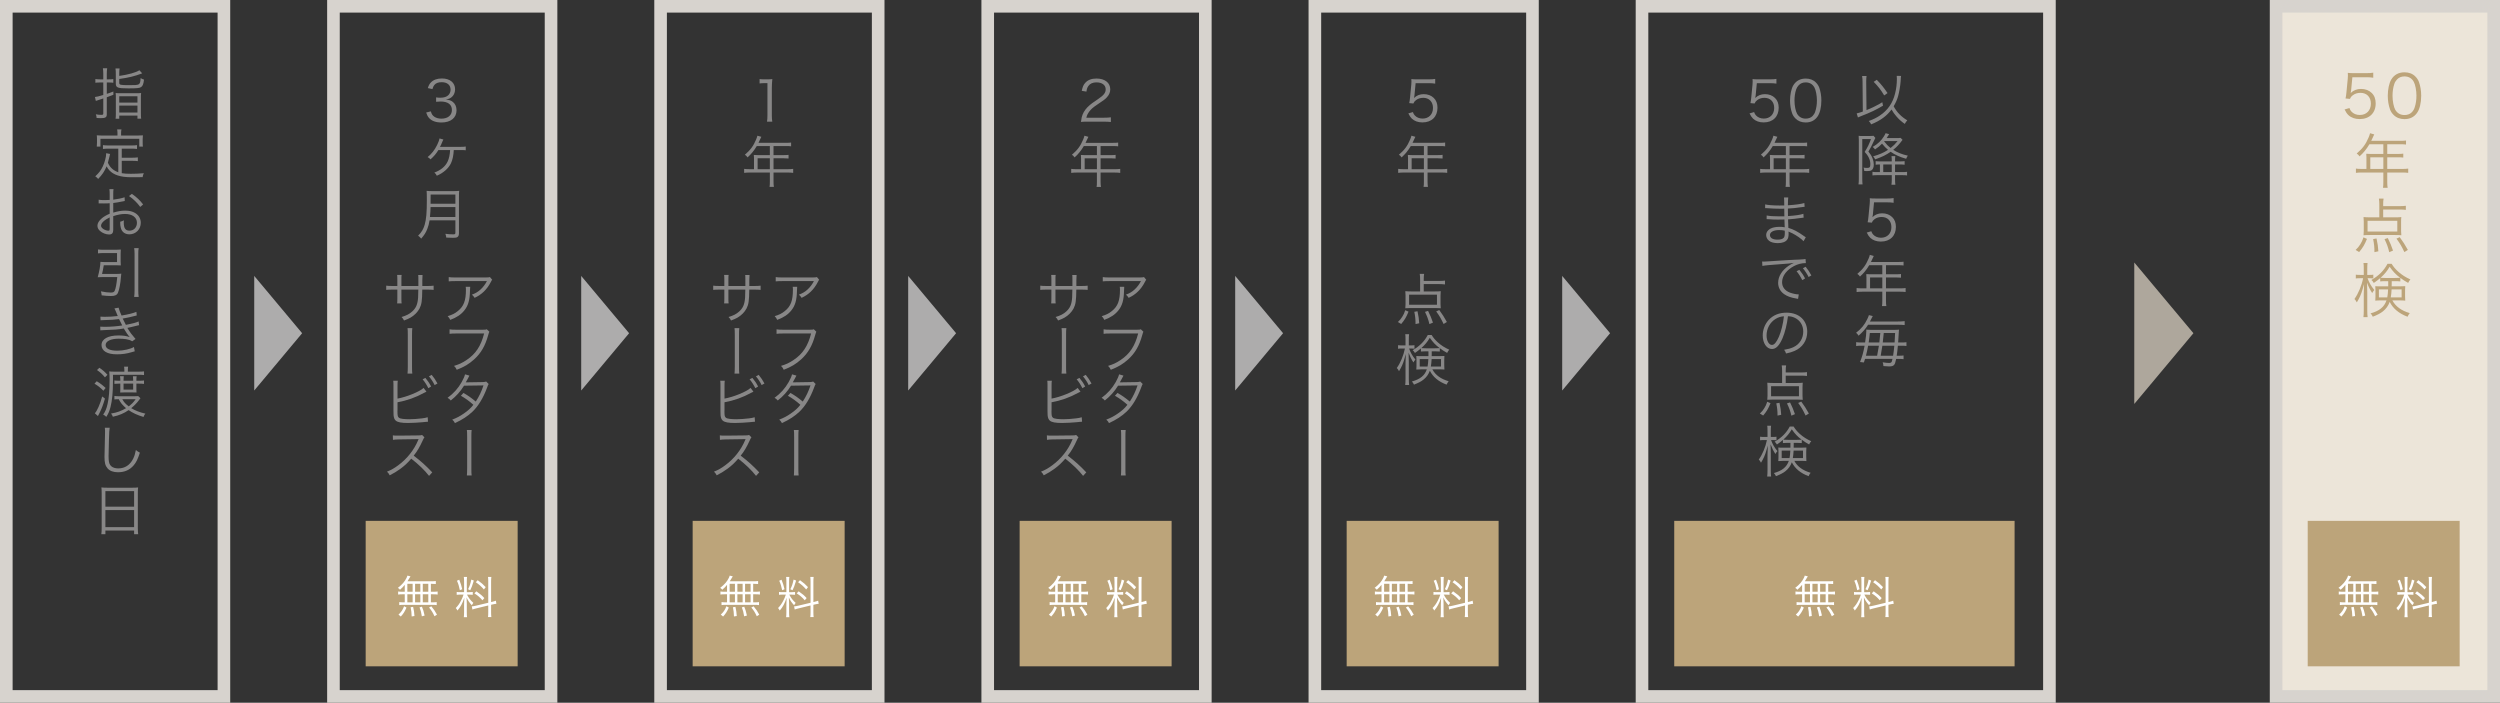 <?xml version="1.0" encoding="UTF-8"?>
<svg xmlns="http://www.w3.org/2000/svg" version="1.1" viewBox="0 0 619 174" width="619px" height="174px">
  <rect x="0" y="0" width="619" height="174" fill="#333333" stroke="none"/>
  <!-- Generator: Adobe Illustrator 29.1.0, SVG Export Plug-In . SVG Version: 2.1.0 Build 142)  -->
  <g style="isolation: isolate;">
    <g id="_レイヤー_1" data-name="レイヤー_1">
      <g id="manage_x5F_block2_x5F_img.svg">
        <polyline points="528.446 100.018 543.09 82.503 528.446 64.992" style="fill: #aea79c;"/>
        <g>
          <g style="mix-blend-mode: multiply;">
            <rect x="563.562" y="1.562" width="53.877" height="170.877" style="fill: #ece5d9;"/>
            <path d="M615.876,3.124v167.753h-50.753V3.124h50.753M619,0h-57v174h57V0h0Z" style="fill: #d7d3ce;"/>
          </g>
          <g>
            <path d="M582.14,22.37q-.03.265-.118.662c.705-.676,1.558-1.014,2.571-1.014,1.073,0,1.984.353,2.645.999.661.632.984,1.499.984,2.586,0,2.366-1.543,3.879-3.967,3.879-1.146,0-2.101-.338-2.807-1-.367-.367-.573-.676-.926-1.381l1.205-.353c.147.412.25.603.47.853.5.558,1.234.867,2.086.867,1.646,0,2.748-1.117,2.748-2.807,0-1.616-1.014-2.674-2.572-2.674-.749,0-1.396.206-1.925.617-.353.279-.514.485-.676.882l-1.102-.103c.117-.573.162-.881.22-1.513l.323-3.321c.029-.426.044-.602.044-.881,0-.206,0-.265-.029-.632.456.059.691.073,1.558.073h3.027c.793,0,1.131-.029,1.719-.118v1.249c-.558-.088-1.028-.117-1.719-.117h-3.454l-.308,3.247Z" style="fill: #bca47a;"/>
            <path d="M592.655,28.454c-.397-.396-.706-.852-.882-1.352-.367-1.029-.559-2.189-.559-3.395,0-1.558.338-3.145.853-3.997.705-1.19,1.837-1.807,3.292-1.807,1.087,0,2.028.353,2.689,1.043.412.411.705.867.882,1.352.367,1.014.558,2.189.558,3.409,0,1.778-.382,3.35-1.028,4.247-.735,1.029-1.764,1.543-3.115,1.543-1.087,0-1.999-.353-2.689-1.043ZM593.507,19.667c-.309.338-.543.706-.661,1.073-.309.896-.456,1.896-.456,2.968,0,1.367.294,2.807.69,3.497.515.853,1.278,1.278,2.278,1.278.735,0,1.367-.235,1.807-.69.323-.338.559-.72.691-1.146.309-.911.456-1.881.456-2.968,0-1.278-.279-2.733-.662-3.424-.485-.882-1.278-1.337-2.307-1.337-.764,0-1.367.25-1.837.75Z" style="fill: #bca47a;"/>
            <path d="M585.929,38.938c0-.323-.015-.573-.044-.867.309.03.632.044,1.043.044h3.188v-2.396h-3.453c-.749,1.249-1.455,2.116-2.439,2.998-.235-.338-.382-.485-.706-.706,1.455-1.234,2.249-2.307,2.939-3.953.191-.426.294-.764.367-1.073l1.043.294c-.059.118-.103.22-.191.396l-.559,1.19h7.289c.646,0,.955-.015,1.322-.073v.999c-.367-.059-.72-.074-1.322-.074h-3.321v2.396h2.66c.602,0,.926-.015,1.308-.074v.97c-.382-.044-.735-.059-1.293-.059h-2.674v2.88h3.703c.662,0,1.073-.029,1.484-.088v1.058c-.426-.059-.882-.088-1.484-.088h-3.703v2.425c0,.632.029.984.103,1.366h-1.161c.073-.367.088-.69.088-1.366v-2.425h-5.304c-.603,0-1.058.029-1.484.088v-1.058c.426.059.838.088,1.484.088h1.117v-2.895ZM590.117,41.832v-2.88h-3.232v2.88h3.232Z" style="fill: #bca47a;"/>
            <path d="M583.255,61.883c.558-.529.779-.808,1.146-1.381.382-.602.529-.94.793-1.734l.867.382c-.559,1.396-1.058,2.248-1.94,3.262l-.867-.529ZM590.073,53.816h2.836c.808,0,1.264-.015,1.661-.074-.044.323-.059.661-.059,1.102v2.351c0,.441.015.706.059,1.058-.5-.044-.853-.059-1.514-.059h-6.333c-.646,0-1.043.015-1.514.059.044-.353.059-.676.059-1.058v-2.351c0-.411-.015-.72-.059-1.102.441.044.984.074,1.661.074h2.248v-3.189c0-.543-.029-1.014-.103-1.455h1.161c-.074.412-.103.853-.103,1.396v.47h4.144c.617,0,1.058-.029,1.469-.088v1.014c-.5-.059-.955-.088-1.469-.088h-4.144v1.94ZM586.208,54.668v2.66h7.362v-2.66h-7.362ZM587.913,62.427c0-1.264-.088-2.042-.323-3.233l.838-.147c.279,1.308.396,2.072.456,3.174l-.97.206ZM591.572,62.441c-.279-1.205-.559-1.984-1.161-3.233l.808-.265c.573,1.146.896,1.94,1.293,3.101l-.94.397ZM595.319,62.412c-.662-1.411-1.087-2.146-1.955-3.321l.808-.367c.896,1.234,1.249,1.778,2.013,3.159l-.867.529Z" style="fill: #bca47a;"/>
            <path d="M586.208,68.885c.382,1.087.837,1.881,1.675,2.924-.235.265-.367.441-.529.75-.573-.881-.867-1.484-1.278-2.571.029.661.059,1.675.059,2.366v4.467c0,.793.029,1.308.088,1.705h-1.043c.059-.426.088-.94.088-1.705v-4.158c0-.661.029-1.44.073-2.322q-.132.456-.412,1.44c-.294,1.043-.749,2.072-1.381,3.086-.221-.426-.338-.573-.588-.837.94-1.293,1.792-3.321,2.146-5.143h-.779c-.441,0-.779.015-1.029.059v-.94c.25.044.559.059,1.029.059h.94v-1.44c0-.837-.015-1.161-.074-1.513h1.014c-.059.367-.074.779-.074,1.499v1.455h.573c.426,0,.661-.015.926-.059v.926c-.294-.029-.573-.044-.911-.044h-.514ZM592.351,74.381c.793,1.499,2.233,2.542,4.305,3.145-.25.309-.396.558-.543.896-2.102-.779-3.6-2.013-4.423-3.674-.353.97-.911,1.749-1.719,2.38-.603.47-1.308.838-2.469,1.293-.176-.382-.309-.573-.559-.823,2.204-.617,3.38-1.572,3.953-3.218h-1.44c-.558,0-.926.015-1.337.059.029-.294.044-.588.044-.911v-1.719c0-.44-.015-.646-.044-.955.441.044.558.044,1.293.044h1.91v-1.279h-.676c-.573,0-.882.015-1.308.059v-.823c-.529.455-.896.734-1.587,1.205-.22-.382-.353-.543-.602-.734,1.866-1.087,3.085-2.307,3.997-4.012h1.014c.485.779.94,1.308,1.646,1.954.926.823,1.808,1.381,3.012,1.925-.25.279-.367.456-.558.852-.808-.441-1.279-.75-1.94-1.249v.882c-.411-.044-.734-.059-1.308-.059h-.823v.544c0,.294,0,.396-.015.735h2.028c.617,0,.955-.015,1.337-.044-.029.368-.044.706-.044,1.058v1.425c0,.544.015.779.044,1.102-.396-.044-.793-.059-1.425-.059h-1.763ZM589.015,71.662v1.969h2.072c.103-.559.162-1.043.206-1.969h-2.278ZM593.012,68.826c.588,0,.926-.015,1.278-.044-1.146-.867-1.705-1.455-2.616-2.733-.676,1.146-1.249,1.822-2.248,2.733.338.029.676.044,1.22.044h2.366ZM592.159,71.662c-.044.794-.103,1.396-.206,1.969h2.689v-1.969h-2.483Z" style="fill: #bca47a;"/>
          </g>
          <rect x="571.388" y="128.965" width="37.623" height="36.015" style="fill: #bca47a;"/>
          <g>
            <path d="M580.721,144.801c-.408.507-.65.76-1.179,1.223-.154-.198-.297-.331-.529-.463,1.102-.87,1.675-1.531,2.138-2.457.11-.231.176-.397.22-.584l.771.187c-.066.1-.088.144-.165.265-.253.452-.353.606-.584.958h5.629c.705,0,1.069-.022,1.388-.066v.738c-.408-.033-.749-.055-1.223-.055v1.972h.595c.485,0,.782-.022,1.08-.066v.76c-.319-.044-.617-.066-1.08-.066h-.595v1.994h.375c.485,0,.782-.022,1.068-.066v.749c-.308-.044-.617-.066-1.058-.066h-7.183c-.419,0-.716.022-1.036.066v-.749c.286.044.606.066,1.068.066h.298v-1.994h-.573c-.452,0-.727.022-1.068.066v-.76c.297.044.595.066,1.068.066h.573v-1.719ZM579.167,152.172c.694-.639,1.025-1.124,1.388-2.071l.595.331c-.441,1.014-.76,1.52-1.41,2.225l-.573-.484ZM581.359,146.52h1.311v-1.972h-1.311v1.972ZM581.359,149.142h1.311v-1.994h-1.311v1.994ZM582.428,152.634c-.011-.804-.099-1.542-.253-2.28l.617-.099c.198.837.275,1.377.331,2.27l-.694.11ZM584.576,146.52v-1.972h-1.3v1.972h1.3ZM584.576,149.142v-1.994h-1.3v1.994h1.3ZM584.951,152.602c-.188-1.091-.265-1.421-.573-2.214l.595-.176c.308.727.43,1.135.661,2.203l-.683.188ZM586.548,146.52v-1.972h-1.366v1.972h1.366ZM586.548,149.142v-1.994h-1.366v1.994h1.366ZM588.08,152.59c-.408-.903-.716-1.399-1.344-2.17l.562-.297c.628.749.97,1.256,1.399,2.071l-.617.396Z" style="fill: #fff;"/>
            <path d="M594.539,147.225c-.463,0-.694.011-.958.055v-.716c.22.044.474.055.958.055h.87v-2.6c0-.54-.022-.892-.066-1.179h.804c-.044.275-.066.606-.066,1.168v2.611h.661c.375,0,.595-.011.815-.044v.694c-.231-.033-.485-.044-.826-.044h-.606c.474.893.903,1.443,1.575,2.038-.154.198-.297.419-.386.595-.661-.75-.969-1.201-1.289-1.939.022.44.055,1.421.055,1.63v2.06c0,.529.022.859.066,1.212h-.804c.044-.375.066-.716.066-1.223v-1.873c0-.507.022-1.124.055-1.708-.463,1.399-.947,2.302-1.697,3.15-.154-.297-.242-.429-.418-.617.551-.562.915-1.08,1.311-1.851.275-.54.386-.793.617-1.476h-.738ZM594.208,143.535c.375.936.529,1.421.738,2.357l-.583.253c-.198-1.002-.386-1.598-.727-2.357l.573-.253ZM597.822,143.744c-.484,1.542-.484,1.554-.892,2.402l-.54-.253c.408-.804.573-1.3.804-2.391l.628.242ZM601.392,144.008c0-.584-.022-.881-.066-1.157h.837c-.044.331-.066.628-.066,1.146v5.068l.165-.033c.496-.121.771-.209,1.014-.308l.132.771c-.275.022-.628.088-1.058.188l-.253.066v1.84c0,.529.022.881.066,1.201h-.837c.055-.297.066-.584.066-1.212v-1.664l-2.897.705c-.441.099-.76.198-1.025.298l-.143-.782c.275-.011.639-.077,1.058-.176l3.008-.716v-5.233ZM598.45,146.41c.926.639,1.399,1.035,1.972,1.674l-.463.551c-.672-.771-1.112-1.146-1.994-1.719l.484-.506ZM598.78,143.656c.958.694,1.322,1.014,1.983,1.719l-.452.573c-.738-.826-1.112-1.168-2.005-1.785l.474-.507Z" style="fill: #fff;"/>
          </g>
        </g>
        <g>
          <g style="mix-blend-mode: multiply;">
            <path d="M53.876,3.124l.002,167.753H3.124V3.124h50.753M57,0H0v174h57.002l-.002-174h0Z" style="fill: #d7d3ce;"/>
          </g>
          <g>
            <path d="M25.573,18.316c0-.538-.028-.979-.097-1.405h1.061c-.069.413-.097.854-.097,1.377v1.364h.496c.427,0,.758-.014,1.116-.069v.909c-.386-.055-.716-.069-1.13-.069h-.482v2.811c.51-.151.813-.262,1.626-.579l.014.799c-.688.29-.909.372-1.64.634v4.216c0,.744-.331.951-1.501.951-.317,0-.634-.014-1.02-.042-.027-.414-.055-.565-.193-.91.524.097.937.138,1.378.138.372,0,.469-.083.469-.372v-3.693c-.538.179-.703.234-.965.317-.413.11-.606.179-.882.29l-.22-.965c.51-.055.896-.151,2.067-.51v-3.086h-.827c-.4,0-.758.014-1.13.069v-.923c.358.055.675.083,1.116.083h.841v-1.336ZM29.527,18.798c2.246-.317,4.203-.868,4.988-1.406l.689.771c-1.833.703-3.376,1.075-5.677,1.392v.937c0,.538.234.593,2.48.593,2.659,0,2.687-.014,2.811-1.75.29.179.565.303.841.372-.138,1.116-.317,1.584-.73,1.86-.386.248-1.006.317-3.127.317-2.673,0-3.128-.179-3.128-1.199v-2.37c0-.606-.014-.937-.083-1.364h1.02c-.055.372-.083.744-.083,1.323v.524ZM28.687,24.103c0-.455-.014-.786-.055-1.075.345.041.634.055,1.212.055h3.886c.593,0,.882-.014,1.212-.055-.041.262-.055.606-.055,1.088v3.886c0,.758.014,1.033.069,1.378h-.923v-.758h-4.506v.772h-.909c.055-.372.069-.675.069-1.364v-3.927ZM29.527,25.398h4.506v-1.557h-4.506v1.557ZM29.527,27.864h4.506v-1.722h-4.506v1.722Z" style="fill: #888787;"/>
            <path d="M29.293,36.802h-2.439c-.592,0-.951.027-1.364.083v-.951c.372.055.758.083,1.364.083h5.705c.606,0,.992-.028,1.364-.083v.951c-.386-.055-.758-.083-1.364-.083h-2.412v2.246h2.659c.593,0,.965-.028,1.323-.083v.937c-.399-.069-.758-.083-1.323-.083h-2.659v3.059c.606.11,1.268.152,2.246.152,1.116,0,2.067-.042,3.224-.138-.179.344-.248.565-.303.964-1.199.027-1.295.027-1.667.027-2.04,0-2.315-.014-3.018-.11-2.149-.303-3.5-1.13-4.23-2.59-.565,1.309-1.061,2.039-2.095,3.127-.234-.289-.331-.386-.716-.647.951-.896,1.392-1.474,1.86-2.453.468-.964.84-2.356.84-3.142v-.138l.964.193q-.041.179-.165.716c-.069.331-.276,1.13-.372,1.461.358.744.606,1.075,1.088,1.516.399.344.854.606,1.488.84v-5.856ZM29.086,32.903c0-.317-.027-.537-.083-.868h1.075c-.069.303-.096.551-.096.854v.675h4.023c.538,0,.937-.014,1.378-.055-.041.289-.055.551-.055.937v.868c0,.414.014.689.055.979h-.896v-1.929h-9.618v1.929h-.909c.042-.303.055-.551.055-.979v-.868c0-.358-.014-.675-.055-.937.441.041.84.055,1.392.055h3.734v-.662Z" style="fill: #888787;"/>
            <path d="M30.891,49.764c-.166.028-.22.042-.414.083-1.129.234-1.791.344-2.438.413v2.384c1.199-.358,2.039-.496,2.962-.496.978,0,1.805.193,2.439.579.909.537,1.419,1.419,1.419,2.438,0,1.612-1.226,2.853-2.811,2.853-1.088,0-1.86-.565-2.122-1.557-.124-.455-.179-.868-.166-1.557.427-.11.565-.166.91-.358-.028.248-.028.372-.028.538,0,1.433.414,2.025,1.419,2.025,1.075,0,1.846-.813,1.846-1.943,0-1.35-1.144-2.191-2.949-2.191-.882,0-1.764.166-2.921.538v3.445c0,.744-.331,1.102-1.006,1.102-.771,0-1.667-.344-2.273-.882-.427-.372-.634-.799-.634-1.295,0-.606.344-1.199,1.088-1.833.51-.427,1.075-.758,1.943-1.13v-2.604q-.124.014-.551.042c-.248.014-.482.014-.882.014-.207,0-.579,0-.73-.014h-.565v-.91c.4.069.786.097,1.406.097.372,0,.909-.014,1.323-.042v-1.364c0-.551-.014-.896-.069-1.309h1.02c-.055.386-.069.647-.069,1.281v1.323c1.185-.151,2.053-.331,2.811-.592l.042.923ZM27.157,53.829c-1.364.662-2.136,1.405-2.136,2.067,0,.289.193.565.592.827.372.234.868.399,1.227.399.275,0,.317-.083.317-.675v-2.618ZM34.722,51.238c-.73-1.02-1.708-1.97-2.783-2.701l.716-.538c1.268.896,1.957,1.557,2.783,2.618l-.716.62Z" style="fill: #888787;"/>
            <path d="M28.824,67.823c.496,0,.827-.014,1.213-.069-.042.193-.055.372-.083.716-.11,1.626-.413,3.266-.744,4.01-.262.592-.744.813-1.736.813-.675,0-1.447-.055-2.301-.166-.041-.455-.083-.62-.193-.992.979.207,1.764.303,2.466.303.538,0,.799-.124.937-.414.276-.579.455-1.571.648-3.417h-3.803c-.386,0-.703.014-1.033.042.413-1.516.634-2.756.675-3.817.345.042.689.055,1.185.055h2.921v-2.232h-3.39c-.482,0-.896.027-1.323.083v-.979c.358.055.813.083,1.336.083h3.1c.414,0,.827-.014,1.213-.055-.028.344-.042.647-.042,1.061v1.846c0,.468.014.758.042,1.02-.386-.027-.799-.041-1.185-.041h-3.031c-.138.882-.262,1.46-.427,2.149h3.555ZM34.336,61.443c-.083.496-.097.799-.097,1.337v9.149c0,.647.028,1.047.097,1.598h-1.116c.069-.565.097-.978.097-1.612v-9.135c0-.538-.028-.827-.097-1.337h1.116Z" style="fill: #888787;"/>
            <path d="M24.856,78.4c.331.028.565.042,1.034.042,1.157,0,1.998-.055,3.266-.193-.427-1.061-.703-1.695-.827-1.888l1.034-.179c.124.496.386,1.213.73,1.943,1.612-.262,2.908-.579,3.679-.909l.083.896c-1.226.331-2.701.647-3.472.771.207.455.579,1.185.785,1.557,1.819-.372,2.591-.579,3.156-.854l.11.923c-.234.055-.289.055-.744.179-.964.248-1.653.399-2.163.496.813,1.309.964,1.502,2.025,2.742l-.813.579c-.523-.303-.84-.413-1.516-.523-.482-.069-1.185-.124-1.805-.124-1.984,0-3.266.62-3.266,1.571,0,.909,1.047,1.405,2.935,1.405,1.433,0,3.252-.413,4.079-.923l.193,1.075q-.193.041-.827.234c-1.13.345-2.301.51-3.527.51-1.268,0-2.136-.179-2.838-.579-.661-.372-1.033-.992-1.033-1.708,0-1.488,1.584-2.384,4.202-2.384,1.144,0,1.874.11,2.784.4-.427-.455-.992-1.282-1.475-2.122-1.364.248-2.26.317-4.836.399-.661.028-.716.028-.964.055l-.027-.909c.303.027.551.042,1.102.042,1.433,0,3.21-.138,4.34-.345-.358-.675-.441-.827-.785-1.571-1.061.152-2.164.221-3.721.248-.579.014-.606.014-.854.042l-.042-.896Z" style="fill: #888787;"/>
            <path d="M23.947,94.393c.896.538,1.433.951,2.205,1.667l-.551.689c-.799-.813-1.268-1.185-2.205-1.75l.551-.606ZM25.986,98.691c-.427,1.475-.758,2.37-1.281,3.431-.179.358-.234.468-.303.592q-.083.152-.151.303l-.772-.689c.538-.537,1.323-2.287,1.819-4.161l.689.523ZM24.608,91.058c.854.579,1.364,1.034,1.998,1.75l-.62.62c-.675-.799-1.116-1.212-1.97-1.805l.592-.565ZM30.795,92.023c0-.648-.014-.896-.069-1.24h.992c-.055.344-.069.579-.069,1.24h2.563c.689,0,1.047-.014,1.447-.069v.909c-.469-.055-.882-.069-1.392-.069h-6.297v1.502c0,2.811-.193,4.836-.606,6.476-.262,1.005-.537,1.667-1.047,2.452-.248-.262-.427-.399-.771-.579.51-.703.827-1.447,1.088-2.618.331-1.447.496-3.431.496-6.049,0-.813-.014-1.295-.083-2.025.372.055.647.069,1.295.069h2.453ZM34.777,98.595q-.207.262-.441.579c-.427.579-1.13,1.309-1.847,1.888,1.006.606,2.108,1.033,3.5,1.351-.207.262-.331.468-.455.827-1.584-.482-2.673-.992-3.693-1.695-1.199.827-2.273,1.281-3.899,1.64-.138-.358-.207-.496-.455-.786,1.46-.248,2.549-.634,3.72-1.336-.882-.758-1.35-1.323-1.805-2.218-.51,0-.744.014-1.075.055v-.868c.317.055.662.083,1.13.083h3.707c.551,0,.827-.014,1.061-.041l.551.523ZM33.771,96.377c0,.234.014.592.027.813q-.055,0-.22-.014c-.069,0-.565-.014-.73-.014h-2.177c-.276,0-.689.014-.91.028.014-.248.028-.565.028-.827v-1.378h-.414c-.386,0-.716.014-1.047.055v-.84c.303.042.634.069,1.034.069h.427v-.234c0-.248-.014-.524-.069-.882h.923c-.042.317-.055.565-.055.882v.234h2.384v-.22c0-.303-.014-.551-.055-.882h.923c-.055.303-.069.537-.069.882v.22h.661c.689,0,.937-.014,1.227-.069v.854c-.4-.055-.786-.069-1.227-.069h-.661v1.392ZM30.285,98.843c.372.703.772,1.144,1.585,1.777.771-.592,1.13-.964,1.722-1.777h-3.307ZM30.588,94.985v1.488h2.384v-1.488h-2.384Z" style="fill: #888787;"/>
            <path d="M27.157,105.907c-.083.469-.138,1.171-.179,2.908-.055,1.653-.097,3.527-.097,4.147,0,.166.014.51.028.827.055.827.234,1.281.647,1.653.386.344,1.006.537,1.722.537,1.64,0,2.908-.827,3.693-2.397.317-.661.482-1.199.675-2.163.386.331.551.441.992.661-.524,1.612-.923,2.425-1.53,3.128-.978,1.157-2.273,1.722-3.885,1.722-1.171,0-2.04-.331-2.591-.964-.565-.647-.758-1.378-.758-2.825,0-.923.014-1.268.124-5.608.014-.413.014-.675.014-.896,0-.29-.014-.455-.055-.73h1.199Z" style="fill: #888787;"/>
            <path d="M25.173,122.038c0-.551-.014-.951-.069-1.35.441.055.841.069,1.475.069h6.2c.634,0,1.02-.014,1.419-.069-.055.399-.069.744-.069,1.268v8.832c0,.661.028,1.047.083,1.474h-1.006v-.896h-7.11v.896h-1.006c.055-.413.083-.84.083-1.46v-8.763ZM26.096,125.455h7.11v-3.858h-7.11v3.858ZM26.096,130.526h7.11v-4.23h-7.11v4.23Z" style="fill: #888787;"/>
          </g>
        </g>
        <g style="mix-blend-mode: multiply;">
          <path d="M134.876,3.124v167.753h-50.753V3.124h50.753M138,0h-57v174h57V0h0Z" style="fill: #d7d3ce;"/>
        </g>
        <g>
          <path d="M106.671,27.573c.221.717.414,1.006.841,1.309.468.331,1.075.496,1.777.496,1.598,0,2.604-.827,2.604-2.136,0-1.364-.978-2.108-2.811-2.108-.386,0-.73.027-1.102.069v-1.089c.317.055.647.083,1.02.083.91,0,1.584-.207,2.012-.634.345-.331.551-.841.551-1.337,0-1.185-.827-1.874-2.218-1.874-.841,0-1.447.234-1.833.73-.193.248-.29.469-.441.979l-1.144-.248c.234-.703.4-1.02.744-1.378.606-.662,1.543-1.006,2.742-1.006,1.998,0,3.266,1.047,3.266,2.701,0,.84-.358,1.584-.965,2.012-.358.262-.661.372-1.295.496.799.083,1.226.234,1.695.592.606.468.923,1.199.923,2.081,0,1.86-1.433,3.018-3.734,3.018-1.392,0-2.425-.386-3.086-1.13-.29-.331-.455-.634-.703-1.336l1.157-.29Z" style="fill: #888787;"/>
          <path d="M112.355,37.159c-.069,1.336-.303,2.425-.689,3.252-.62,1.295-1.888,2.411-3.514,3.1-.193-.386-.289-.523-.606-.786,1.598-.579,2.7-1.488,3.293-2.742.331-.689.551-1.695.606-2.825h-2.908c-.551.91-1.047,1.502-1.942,2.301-.262-.276-.372-.358-.717-.565.964-.772,1.736-1.736,2.356-3.004.303-.62.523-1.212.579-1.612l.964.262q-.096.179-.22.482c-.303.758-.482,1.13-.634,1.351.041,0,.151-.014.303-.014h4.85c.606,0,.896-.014,1.24-.083v.937c-.414-.055-.538-.055-1.24-.055h-1.722Z" style="fill: #888787;"/>
          <path d="M106.362,54.557c-.124.799-.303,1.488-.565,2.136-.358.91-.744,1.516-1.516,2.397-.248-.317-.441-.51-.758-.73.854-.854,1.295-1.585,1.626-2.701.386-1.309.537-3.004.537-6.063,0-1.268-.014-1.818-.055-2.342.496.055.854.069,1.447.069h5.181c.606,0,.965-.014,1.433-.069-.041.372-.055.717-.055,1.419v9.066c0,.496-.124.785-.386.964-.22.138-.482.179-1.102.179-.455,0-1.034-.014-1.654-.055-.041-.358-.096-.579-.22-.937.689.097,1.309.138,1.97.138.4,0,.51-.083.51-.427v-3.045h-6.393ZM112.755,53.73v-2.453h-6.145c-.014.758-.042,1.281-.152,2.453h6.297ZM112.755,50.451v-2.287h-6.131l-.014,1.957v.331h6.145Z" style="fill: #888787;"/>
        </g>
        <rect x="90.54" y="128.965" width="37.629" height="36.015" style="fill: #bca47a;"/>
        <g>
          <path d="M100.22,144.801c-.408.507-.65.76-1.179,1.223-.154-.198-.297-.331-.529-.463,1.102-.87,1.675-1.531,2.138-2.457.11-.231.176-.397.22-.584l.771.187c-.066.1-.088.144-.165.265-.253.452-.353.606-.584.958h5.629c.705,0,1.069-.022,1.388-.066v.738c-.408-.033-.749-.055-1.223-.055v1.972h.595c.485,0,.782-.022,1.08-.066v.76c-.319-.044-.617-.066-1.08-.066h-.595v1.994h.375c.485,0,.782-.022,1.068-.066v.749c-.308-.044-.617-.066-1.058-.066h-7.183c-.419,0-.716.022-1.036.066v-.749c.286.044.606.066,1.068.066h.298v-1.994h-.573c-.452,0-.727.022-1.068.066v-.76c.297.044.595.066,1.068.066h.573v-1.719ZM98.666,152.172c.694-.639,1.025-1.124,1.388-2.071l.595.331c-.441,1.014-.76,1.52-1.41,2.225l-.573-.484ZM100.858,146.52h1.311v-1.972h-1.311v1.972ZM100.858,149.142h1.311v-1.994h-1.311v1.994ZM101.927,152.634c-.011-.804-.099-1.542-.253-2.28l.617-.099c.198.837.275,1.377.331,2.27l-.694.11ZM104.075,146.52v-1.972h-1.3v1.972h1.3ZM104.075,149.142v-1.994h-1.3v1.994h1.3ZM104.45,152.602c-.188-1.091-.265-1.421-.573-2.214l.595-.176c.308.727.43,1.135.661,2.203l-.683.188ZM106.047,146.52v-1.972h-1.366v1.972h1.366ZM106.047,149.142v-1.994h-1.366v1.994h1.366ZM107.579,152.59c-.408-.903-.716-1.399-1.344-2.17l.562-.297c.628.749.97,1.256,1.399,2.071l-.617.396Z" style="fill: #fff;"/>
          <path d="M114.038,147.225c-.463,0-.694.011-.958.055v-.716c.22.044.474.055.958.055h.87v-2.6c0-.54-.022-.892-.066-1.179h.804c-.044.275-.066.606-.066,1.168v2.611h.661c.375,0,.595-.011.815-.044v.694c-.231-.033-.485-.044-.826-.044h-.606c.474.893.903,1.443,1.575,2.038-.154.198-.297.419-.386.595-.661-.75-.969-1.201-1.289-1.939.022.44.055,1.421.055,1.63v2.06c0,.529.022.859.066,1.212h-.804c.044-.375.066-.716.066-1.223v-1.873c0-.507.022-1.124.055-1.708-.463,1.399-.947,2.302-1.697,3.15-.154-.297-.242-.429-.418-.617.551-.562.915-1.08,1.311-1.851.275-.54.386-.793.617-1.476h-.738ZM113.708,143.535c.375.936.529,1.421.738,2.357l-.583.253c-.198-1.002-.386-1.598-.727-2.357l.573-.253ZM117.321,143.744c-.484,1.542-.484,1.554-.892,2.402l-.54-.253c.408-.804.573-1.3.804-2.391l.628.242ZM120.891,144.008c0-.584-.022-.881-.066-1.157h.837c-.044.331-.066.628-.066,1.146v5.068l.165-.033c.496-.121.771-.209,1.014-.308l.132.771c-.275.022-.628.088-1.058.188l-.253.066v1.84c0,.529.022.881.066,1.201h-.837c.055-.297.066-.584.066-1.212v-1.664l-2.897.705c-.441.099-.76.198-1.025.298l-.143-.782c.275-.011.639-.077,1.058-.176l3.008-.716v-5.233ZM117.949,146.41c.926.639,1.399,1.035,1.972,1.674l-.463.551c-.672-.771-1.112-1.146-1.994-1.719l.484-.506ZM118.279,143.656c.958.694,1.322,1.014,1.983,1.719l-.452.573c-.738-.826-1.112-1.168-2.005-1.785l.474-.507Z" style="fill: #fff;"/>
        </g>
        <g style="mix-blend-mode: multiply;">
          <path d="M215.876,3.124v167.753h-50.753V3.124h50.753M219,0h-57v174h57V0h0Z" style="fill: #d7d3ce;"/>
        </g>
        <g>
          <path d="M188.073,19.576c.358.055.62.069,1.144.069h.868c.469,0,.689-.014,1.144-.069-.083.841-.124,1.543-.124,2.288v6.696c0,.647.028,1.047.11,1.557h-1.309c.083-.482.11-.923.11-1.557v-7.978h-.744c-.441,0-.799.028-1.199.083v-1.089Z" style="fill: #888787;"/>
          <path d="M186.689,39.178c0-.303-.014-.537-.042-.813.29.028.593.042.979.042h2.99v-2.246h-3.238c-.703,1.171-1.364,1.984-2.288,2.811-.22-.317-.358-.455-.661-.662,1.364-1.157,2.108-2.163,2.756-3.706.179-.4.275-.717.344-1.006l.979.275c-.055.11-.097.207-.179.372l-.524,1.116h6.834c.606,0,.896-.014,1.24-.069v.937c-.345-.055-.675-.069-1.24-.069h-3.114v2.246h2.494c.565,0,.868-.014,1.227-.069v.909c-.358-.041-.689-.055-1.213-.055h-2.507v2.701h3.472c.62,0,1.006-.027,1.392-.083v.992c-.4-.055-.827-.083-1.392-.083h-3.472v2.273c0,.593.027.923.096,1.282h-1.088c.069-.345.083-.647.083-1.282v-2.273h-4.974c-.565,0-.992.028-1.392.083v-.992c.399.055.785.083,1.392.083h1.047v-2.714ZM190.616,41.892v-2.701h-3.031v2.701h3.031Z" style="fill: #888787;"/>
        </g>
        <rect x="171.503" y="128.965" width="37.63" height="36.015" style="fill: #bca47a;"/>
        <g>
          <path d="M180.02,144.801c-.408.507-.65.76-1.179,1.223-.154-.198-.297-.331-.529-.463,1.102-.87,1.675-1.531,2.138-2.457.11-.231.176-.397.22-.584l.771.187c-.066.1-.088.144-.165.265-.253.452-.353.606-.584.958h5.629c.705,0,1.069-.022,1.388-.066v.738c-.408-.033-.749-.055-1.223-.055v1.972h.595c.485,0,.782-.022,1.08-.066v.76c-.319-.044-.617-.066-1.08-.066h-.595v1.994h.375c.485,0,.782-.022,1.068-.066v.749c-.308-.044-.617-.066-1.058-.066h-7.183c-.419,0-.716.022-1.036.066v-.749c.286.044.606.066,1.068.066h.298v-1.994h-.573c-.452,0-.727.022-1.068.066v-.76c.297.044.595.066,1.068.066h.573v-1.719ZM178.466,152.172c.694-.639,1.025-1.124,1.388-2.071l.595.331c-.441,1.014-.76,1.52-1.41,2.225l-.573-.484ZM180.658,146.52h1.311v-1.972h-1.311v1.972ZM180.658,149.142h1.311v-1.994h-1.311v1.994ZM181.727,152.634c-.011-.804-.099-1.542-.253-2.28l.617-.099c.198.837.275,1.377.331,2.27l-.694.11ZM183.875,146.52v-1.972h-1.3v1.972h1.3ZM183.875,149.142v-1.994h-1.3v1.994h1.3ZM184.25,152.602c-.188-1.091-.265-1.421-.573-2.214l.595-.176c.308.727.43,1.135.661,2.203l-.683.188ZM185.847,146.52v-1.972h-1.366v1.972h1.366ZM185.847,149.142v-1.994h-1.366v1.994h1.366ZM187.378,152.59c-.408-.903-.716-1.399-1.344-2.17l.562-.297c.628.749.97,1.256,1.399,2.071l-.617.396Z" style="fill: #fff;"/>
          <path d="M193.838,147.225c-.463,0-.694.011-.958.055v-.716c.22.044.474.055.958.055h.87v-2.6c0-.54-.022-.892-.066-1.179h.804c-.044.275-.066.606-.066,1.168v2.611h.661c.375,0,.595-.011.815-.044v.694c-.231-.033-.485-.044-.826-.044h-.606c.474.893.903,1.443,1.575,2.038-.154.198-.297.419-.386.595-.661-.75-.969-1.201-1.289-1.939.022.44.055,1.421.055,1.63v2.06c0,.529.022.859.066,1.212h-.804c.044-.375.066-.716.066-1.223v-1.873c0-.507.022-1.124.055-1.708-.463,1.399-.947,2.302-1.697,3.15-.154-.297-.242-.429-.418-.617.551-.562.915-1.08,1.311-1.851.275-.54.386-.793.617-1.476h-.738ZM193.507,143.535c.375.936.529,1.421.738,2.357l-.583.253c-.198-1.002-.386-1.598-.727-2.357l.573-.253ZM197.121,143.744c-.484,1.542-.484,1.554-.892,2.402l-.54-.253c.408-.804.573-1.3.804-2.391l.628.242ZM200.69,144.008c0-.584-.022-.881-.066-1.157h.837c-.044.331-.066.628-.066,1.146v5.068l.165-.033c.496-.121.771-.209,1.014-.308l.132.771c-.275.022-.628.088-1.058.188l-.253.066v1.84c0,.529.022.881.066,1.201h-.837c.055-.297.066-.584.066-1.212v-1.664l-2.897.705c-.441.099-.76.198-1.025.298l-.143-.782c.275-.011.639-.077,1.058-.176l3.008-.716v-5.233ZM197.749,146.41c.926.639,1.399,1.035,1.972,1.674l-.463.551c-.672-.771-1.112-1.146-1.994-1.719l.484-.506ZM198.079,143.656c.958.694,1.322,1.014,1.983,1.719l-.452.573c-.738-.826-1.112-1.168-2.005-1.785l.474-.507Z" style="fill: #fff;"/>
        </g>
        <g style="mix-blend-mode: multiply;">
          <path d="M296.876,3.124v167.753h-50.753V3.124h50.753M300,0h-57v174h57V0h0Z" style="fill: #d7d3ce;"/>
        </g>
        <g>
          <path d="M269.163,30.123c-.868,0-1.075.014-1.516.069.151-1.089.193-1.295.399-1.819.345-.868.923-1.626,1.792-2.37.482-.413.51-.427,2.108-1.516,1.364-.923,1.819-1.529,1.819-2.37,0-1.047-.882-1.723-2.287-1.723-.91,0-1.584.303-1.998.896-.262.372-.386.703-.482,1.392l-1.157-.193c.207-.992.414-1.475.868-1.984.62-.703,1.557-1.061,2.77-1.061,2.081,0,3.417,1.047,3.417,2.673,0,.703-.275,1.364-.813,1.957-.414.468-.771.73-2.342,1.777-1.088.73-1.529,1.116-1.984,1.695-.427.565-.62.937-.785,1.598h4.396c.689,0,1.157-.027,1.681-.096v1.157c-.551-.055-1.006-.083-1.695-.083h-4.188Z" style="fill: #888787;"/>
          <path d="M267.668,39.184c0-.303-.014-.537-.042-.813.29.028.593.042.979.042h2.99v-2.246h-3.238c-.703,1.171-1.364,1.984-2.288,2.811-.22-.317-.358-.455-.661-.662,1.364-1.157,2.108-2.163,2.756-3.706.179-.4.275-.717.344-1.006l.979.275c-.055.11-.097.207-.179.372l-.524,1.116h6.834c.606,0,.896-.014,1.24-.069v.937c-.345-.055-.675-.069-1.24-.069h-3.114v2.246h2.494c.565,0,.868-.014,1.227-.069v.909c-.358-.041-.689-.055-1.213-.055h-2.507v2.701h3.472c.62,0,1.006-.027,1.392-.083v.992c-.4-.055-.827-.083-1.392-.083h-3.472v2.273c0,.593.027.923.096,1.282h-1.088c.069-.345.083-.647.083-1.282v-2.273h-4.974c-.565,0-.992.028-1.392.083v-.992c.399.055.785.083,1.392.083h1.047v-2.714ZM271.595,41.898v-2.701h-3.031v2.701h3.031Z" style="fill: #888787;"/>
        </g>
        <g>
          <path d="M116.422,71.005q-.042.248-.055.964c-.041,2.301-.427,3.665-1.364,4.85-.841,1.061-1.86,1.75-3.527,2.384-.207-.441-.303-.579-.634-.923,1.116-.331,1.805-.675,2.522-1.268,1.46-1.171,1.998-2.577,1.998-5.264,0-.386-.014-.482-.055-.744h1.116ZM121.865,69.269c-.138.179-.166.221-.331.551-.951,1.846-2.232,3.1-4.023,3.927-.207-.344-.317-.468-.675-.785.964-.372,1.529-.703,2.177-1.309.634-.592,1.144-1.268,1.543-2.053h-7.827c-.758,0-1.116.014-1.625.069v-1.061c.468.069.854.096,1.64.096h7.399q.923,0,1.171-.096l.551.661Z" style="fill: #888787;"/>
          <path d="M121.162,82.135q-.096.152-.289.854c-.73,2.646-1.777,4.451-3.458,5.98-1.282,1.157-2.466,1.874-4.327,2.59-.207-.455-.317-.606-.675-.964,1.24-.372,2.053-.744,3.114-1.461,2.26-1.501,3.555-3.472,4.34-6.559h-7.014c-.703,0-1.088.014-1.543.083v-1.116c.523.083.799.096,1.557.096h6.779c.551,0,.648-.014.882-.11l.634.606Z" style="fill: #888787;"/>
          <path d="M116.229,93.002q-.179.262-.482.91c-.124.262-.262.496-.427.758q.193-.028,4.257-.069c.345-.014.593-.055.799-.138l.62.62c-.152.221-.166.262-.4.91-.951,2.562-2.163,4.547-3.596,5.925-1.157,1.102-2.521,1.998-4.354,2.838-.22-.414-.344-.565-.675-.854,1.171-.455,1.916-.854,2.853-1.501,1.075-.744,1.708-1.309,2.384-2.177-.992-.896-1.998-1.612-3.086-2.232l.634-.703c1.171.675,1.929,1.213,3.045,2.136.813-1.226,1.433-2.535,1.915-3.996l-4.822.069c-.937,1.502-1.916,2.577-3.279,3.665-.317-.358-.441-.455-.799-.661,1.488-1.075,2.618-2.343,3.514-3.927.441-.799.703-1.392.813-1.888l1.088.317Z" style="fill: #888787;"/>
          <path d="M116.781,106.474c-.055.427-.069.827-.069,1.708v7.84c0,.882.014,1.309.069,1.708h-1.185c.042-.399.069-.937.069-1.736v-7.798c0-.923-.014-1.309-.069-1.723h1.185Z" style="fill: #888787;"/>
          <path d="M103.59,70.812v-1.336c0-.978,0-1.088-.042-1.392h1.075q-.042.358-.055,1.281v1.447h1.185c.813,0,1.116-.014,1.612-.083v1.047c-.469-.055-.868-.069-1.599-.069h-1.212c-.027,2.797-.166,3.679-.675,4.671-.482.909-1.254,1.695-2.246,2.273-.482.262-.841.427-1.599.703-.179-.386-.289-.538-.62-.868,1.199-.344,1.902-.703,2.632-1.35.964-.868,1.351-1.777,1.475-3.445.027-.441.041-.868.055-1.984h-4.188v2.301c0,.593.014.771.055,1.116h-1.116c.042-.303.055-.565.055-1.158v-2.259h-1.157c-.73,0-1.13.014-1.599.069v-1.047c.496.069.799.083,1.612.083h1.144v-1.584c0-.592-.014-.84-.055-1.157h1.116c-.055.372-.055.482-.055,1.116v1.625h4.203Z" style="fill: #888787;"/>
          <path d="M102.088,81.252c-.055.427-.069.827-.069,1.708v7.84c0,.882.014,1.309.069,1.708h-1.185c.042-.399.069-.937.069-1.736v-7.798c0-.923-.014-1.309-.069-1.723h1.185Z" style="fill: #888787;"/>
          <path d="M98.423,98.692c2.177-.372,5.539-1.736,6.462-2.646l.703.937c-.207.096-.275.124-.592.29-2.053,1.13-4.258,1.915-6.572,2.329v2.011l-.014.083v.151c0,.965.055,1.282.29,1.516.179.193.482.29,1.047.358.427.055,1.075.083,1.625.083.854,0,2.081-.083,3.156-.22.592-.069.854-.124,1.364-.276l.083,1.103c-.207.014-.248.014-.455.042l-.179.014-.661.069c-.882.096-2.701.193-3.651.193-1.626,0-2.535-.166-3.018-.565-.331-.275-.496-.675-.565-1.323-.014-.221-.027-.496-.027-1.075v-6.352c0-.606-.014-.827-.055-1.144h1.13c-.055.331-.069.551-.069,1.157v3.266ZM105.326,93.567c.62.744,1.006,1.323,1.419,2.136l-.689.413c-.345-.73-1.006-1.764-1.419-2.191l.689-.358ZM106.883,92.809c.62.758.964,1.281,1.433,2.149l-.703.386c-.289-.647-.868-1.529-1.405-2.163l.675-.372Z" style="fill: #888787;"/>
          <path d="M106.236,117.827c-1.089-1.392-2.646-2.894-4.409-4.258-.965,1.103-1.64,1.736-2.632,2.467-.951.688-1.681,1.144-2.701,1.653-.221-.414-.331-.565-.675-.91,1.061-.427,1.736-.799,2.797-1.584,2.205-1.626,3.913-3.803,4.919-6.214.027-.083.041-.097.069-.166.027-.042.027-.055.042-.097-.124.014-.166.014-.331.014l-4.602.069c-.62.014-1.02.041-1.419.11l-.028-1.116c.372.055.62.069,1.089.069h.358l4.919-.055c.482-.014.648-.028.882-.11l.579.593c-.138.165-.234.331-.386.675-.771,1.708-1.419,2.797-2.273,3.858,1.805,1.377,3.018,2.466,4.588,4.133l-.785.868Z" style="fill: #888787;"/>
        </g>
        <g>
          <path d="M197.385,71.005q-.042.248-.055.964c-.041,2.301-.427,3.665-1.364,4.85-.841,1.061-1.86,1.75-3.527,2.384-.207-.441-.303-.579-.634-.923,1.116-.331,1.805-.675,2.522-1.268,1.46-1.171,1.998-2.577,1.998-5.264,0-.386-.014-.482-.055-.744h1.116ZM202.828,69.269c-.138.179-.166.221-.331.551-.951,1.846-2.232,3.1-4.023,3.927-.207-.344-.317-.468-.675-.785.964-.372,1.529-.703,2.177-1.309.634-.592,1.144-1.268,1.543-2.053h-7.827c-.758,0-1.116.014-1.625.069v-1.061c.468.069.854.096,1.64.096h7.399q.923,0,1.171-.096l.551.661Z" style="fill: #888787;"/>
          <path d="M202.125,82.135q-.096.152-.289.854c-.73,2.646-1.777,4.451-3.458,5.98-1.282,1.157-2.466,1.874-4.327,2.59-.207-.455-.317-.606-.675-.964,1.24-.372,2.053-.744,3.114-1.461,2.26-1.501,3.555-3.472,4.34-6.559h-7.014c-.703,0-1.088.014-1.543.083v-1.116c.523.083.799.096,1.557.096h6.779c.551,0,.648-.014.882-.11l.634.606Z" style="fill: #888787;"/>
          <path d="M197.192,93.002q-.179.262-.482.91c-.124.262-.262.496-.427.758q.193-.028,4.257-.069c.345-.014.593-.055.799-.138l.62.62c-.152.221-.166.262-.4.91-.951,2.562-2.163,4.547-3.596,5.925-1.157,1.102-2.521,1.998-4.354,2.838-.22-.414-.344-.565-.675-.854,1.171-.455,1.916-.854,2.853-1.501,1.075-.744,1.708-1.309,2.384-2.177-.992-.896-1.998-1.612-3.086-2.232l.634-.703c1.171.675,1.929,1.213,3.045,2.136.813-1.226,1.433-2.535,1.915-3.996l-4.822.069c-.937,1.502-1.916,2.577-3.279,3.665-.317-.358-.441-.455-.799-.661,1.488-1.075,2.618-2.343,3.514-3.927.441-.799.703-1.392.813-1.888l1.088.317Z" style="fill: #888787;"/>
          <path d="M197.744,106.474c-.055.427-.069.827-.069,1.708v7.84c0,.882.014,1.309.069,1.708h-1.185c.042-.399.069-.937.069-1.736v-7.798c0-.923-.014-1.309-.069-1.723h1.185Z" style="fill: #888787;"/>
          <path d="M184.553,70.812v-1.336c0-.978,0-1.088-.042-1.392h1.075q-.042.358-.055,1.281v1.447h1.185c.813,0,1.116-.014,1.612-.083v1.047c-.469-.055-.868-.069-1.599-.069h-1.212c-.027,2.797-.166,3.679-.675,4.671-.482.909-1.254,1.695-2.246,2.273-.482.262-.841.427-1.599.703-.179-.386-.289-.538-.62-.868,1.199-.344,1.902-.703,2.632-1.35.964-.868,1.351-1.777,1.475-3.445.027-.441.041-.868.055-1.984h-4.188v2.301c0,.593.014.771.055,1.116h-1.116c.042-.303.055-.565.055-1.158v-2.259h-1.157c-.73,0-1.13.014-1.599.069v-1.047c.496.069.799.083,1.612.083h1.144v-1.584c0-.592-.014-.84-.055-1.157h1.116c-.055.372-.055.482-.055,1.116v1.625h4.203Z" style="fill: #888787;"/>
          <path d="M183.051,81.252c-.055.427-.069.827-.069,1.708v7.84c0,.882.014,1.309.069,1.708h-1.185c.042-.399.069-.937.069-1.736v-7.798c0-.923-.014-1.309-.069-1.723h1.185Z" style="fill: #888787;"/>
          <path d="M179.386,98.692c2.177-.372,5.539-1.736,6.462-2.646l.703.937c-.207.096-.275.124-.592.29-2.053,1.13-4.258,1.915-6.572,2.329v2.011l-.014.083v.151c0,.965.055,1.282.29,1.516.179.193.482.29,1.047.358.427.055,1.075.083,1.625.083.854,0,2.081-.083,3.156-.22.592-.069.854-.124,1.364-.276l.083,1.103c-.207.014-.248.014-.455.042l-.179.014-.661.069c-.882.096-2.701.193-3.651.193-1.626,0-2.535-.166-3.018-.565-.331-.275-.496-.675-.565-1.323-.014-.221-.027-.496-.027-1.075v-6.352c0-.606-.014-.827-.055-1.144h1.13c-.055.331-.069.551-.069,1.157v3.266ZM186.289,93.567c.62.744,1.006,1.323,1.419,2.136l-.689.413c-.345-.73-1.006-1.764-1.419-2.191l.689-.358ZM187.846,92.809c.62.758.964,1.281,1.433,2.149l-.703.386c-.289-.647-.868-1.529-1.405-2.163l.675-.372Z" style="fill: #888787;"/>
          <path d="M187.199,117.827c-1.089-1.392-2.646-2.894-4.409-4.258-.965,1.103-1.64,1.736-2.632,2.467-.951.688-1.681,1.144-2.701,1.653-.221-.414-.331-.565-.675-.91,1.061-.427,1.736-.799,2.797-1.584,2.205-1.626,3.913-3.803,4.919-6.214.027-.083.041-.097.069-.166.027-.042.027-.055.042-.097-.124.014-.166.014-.331.014l-4.602.069c-.62.014-1.02.041-1.419.11l-.028-1.116c.372.055.62.069,1.089.069h.358l4.919-.055c.482-.014.648-.028.882-.11l.579.593c-.138.165-.234.331-.386.675-.771,1.708-1.419,2.797-2.273,3.858,1.805,1.377,3.018,2.466,4.588,4.133l-.785.868Z" style="fill: #888787;"/>
        </g>
        <g>
          <path d="M278.364,71.005q-.042.248-.055.964c-.041,2.301-.427,3.665-1.364,4.85-.841,1.061-1.86,1.75-3.527,2.384-.207-.441-.303-.579-.634-.923,1.116-.331,1.805-.675,2.522-1.268,1.46-1.171,1.998-2.577,1.998-5.264,0-.386-.014-.482-.055-.744h1.116ZM283.807,69.269c-.138.179-.166.221-.331.551-.951,1.846-2.232,3.1-4.023,3.927-.207-.344-.317-.468-.675-.785.964-.372,1.529-.703,2.177-1.309.634-.592,1.144-1.268,1.543-2.053h-7.827c-.758,0-1.116.014-1.625.069v-1.061c.468.069.854.096,1.64.096h7.399q.923,0,1.171-.096l.551.661Z" style="fill: #888787;"/>
          <path d="M283.104,82.135q-.096.152-.289.854c-.73,2.646-1.777,4.451-3.458,5.98-1.282,1.157-2.466,1.874-4.327,2.59-.207-.455-.317-.606-.675-.964,1.24-.372,2.053-.744,3.114-1.461,2.26-1.501,3.555-3.472,4.34-6.559h-7.014c-.703,0-1.088.014-1.543.083v-1.116c.523.083.799.096,1.557.096h6.779c.551,0,.648-.014.882-.11l.634.606Z" style="fill: #888787;"/>
          <path d="M278.171,93.002q-.179.262-.482.91c-.124.262-.262.496-.427.758q.193-.028,4.257-.069c.345-.014.593-.055.799-.138l.62.62c-.152.221-.166.262-.4.91-.951,2.562-2.163,4.547-3.596,5.925-1.157,1.102-2.521,1.998-4.354,2.838-.22-.414-.344-.565-.675-.854,1.171-.455,1.916-.854,2.853-1.501,1.075-.744,1.708-1.309,2.384-2.177-.992-.896-1.998-1.612-3.086-2.232l.634-.703c1.171.675,1.929,1.213,3.045,2.136.813-1.226,1.433-2.535,1.915-3.996l-4.822.069c-.937,1.502-1.916,2.577-3.279,3.665-.317-.358-.441-.455-.799-.661,1.488-1.075,2.618-2.343,3.514-3.927.441-.799.703-1.392.813-1.888l1.088.317Z" style="fill: #888787;"/>
          <path d="M278.722,106.474c-.055.427-.069.827-.069,1.708v7.84c0,.882.014,1.309.069,1.708h-1.185c.042-.399.069-.937.069-1.736v-7.798c0-.923-.014-1.309-.069-1.723h1.185Z" style="fill: #888787;"/>
          <path d="M265.532,70.812v-1.336c0-.978,0-1.088-.042-1.392h1.075q-.042.358-.055,1.281v1.447h1.185c.813,0,1.116-.014,1.612-.083v1.047c-.469-.055-.868-.069-1.599-.069h-1.212c-.027,2.797-.166,3.679-.675,4.671-.482.909-1.254,1.695-2.246,2.273-.482.262-.841.427-1.599.703-.179-.386-.289-.538-.62-.868,1.199-.344,1.902-.703,2.632-1.35.964-.868,1.351-1.777,1.475-3.445.027-.441.041-.868.055-1.984h-4.188v2.301c0,.593.014.771.055,1.116h-1.116c.042-.303.055-.565.055-1.158v-2.259h-1.157c-.73,0-1.13.014-1.599.069v-1.047c.496.069.799.083,1.612.083h1.144v-1.584c0-.592-.014-.84-.055-1.157h1.116c-.055.372-.055.482-.055,1.116v1.625h4.203Z" style="fill: #888787;"/>
          <path d="M264.03,81.252c-.055.427-.069.827-.069,1.708v7.84c0,.882.014,1.309.069,1.708h-1.185c.042-.399.069-.937.069-1.736v-7.798c0-.923-.014-1.309-.069-1.723h1.185Z" style="fill: #888787;"/>
          <path d="M260.365,98.692c2.177-.372,5.539-1.736,6.462-2.646l.703.937c-.207.096-.275.124-.592.29-2.053,1.13-4.258,1.915-6.572,2.329v2.011l-.014.083v.151c0,.965.055,1.282.29,1.516.179.193.482.29,1.047.358.427.055,1.075.083,1.625.083.854,0,2.081-.083,3.156-.22.592-.069.854-.124,1.364-.276l.083,1.103c-.207.014-.248.014-.455.042l-.179.014-.661.069c-.882.096-2.701.193-3.651.193-1.626,0-2.535-.166-3.018-.565-.331-.275-.496-.675-.565-1.323-.014-.221-.027-.496-.027-1.075v-6.352c0-.606-.014-.827-.055-1.144h1.13c-.055.331-.069.551-.069,1.157v3.266ZM267.268,93.567c.62.744,1.006,1.323,1.419,2.136l-.689.413c-.345-.73-1.006-1.764-1.419-2.191l.689-.358ZM268.825,92.809c.62.758.964,1.281,1.433,2.149l-.703.386c-.289-.647-.868-1.529-1.405-2.163l.675-.372Z" style="fill: #888787;"/>
          <path d="M268.177,117.827c-1.089-1.392-2.646-2.894-4.409-4.258-.965,1.103-1.64,1.736-2.632,2.467-.951.688-1.681,1.144-2.701,1.653-.221-.414-.331-.565-.675-.91,1.061-.427,1.736-.799,2.797-1.584,2.205-1.626,3.913-3.803,4.919-6.214.027-.083.041-.097.069-.166.027-.042.027-.055.042-.097-.124.014-.166.014-.331.014l-4.602.069c-.62.014-1.02.041-1.419.11l-.028-1.116c.372.055.62.069,1.089.069h.358l4.919-.055c.482-.014.648-.028.882-.11l.579.593c-.138.165-.234.331-.386.675-.771,1.708-1.419,2.797-2.273,3.858,1.805,1.377,3.018,2.466,4.588,4.133l-.785.868Z" style="fill: #888787;"/>
        </g>
        <rect x="252.463" y="128.965" width="37.626" height="36.015" style="fill: #bca47a;"/>
        <g>
          <path d="M261.261,144.801c-.408.507-.65.76-1.179,1.223-.154-.198-.297-.331-.529-.463,1.102-.87,1.675-1.531,2.138-2.457.11-.231.176-.397.22-.584l.771.187c-.066.1-.088.144-.165.265-.253.452-.353.606-.584.958h5.629c.705,0,1.069-.022,1.388-.066v.738c-.408-.033-.749-.055-1.223-.055v1.972h.595c.485,0,.782-.022,1.08-.066v.76c-.319-.044-.617-.066-1.08-.066h-.595v1.994h.375c.485,0,.782-.022,1.068-.066v.749c-.308-.044-.617-.066-1.058-.066h-7.183c-.419,0-.716.022-1.036.066v-.749c.286.044.606.066,1.068.066h.298v-1.994h-.573c-.452,0-.727.022-1.068.066v-.76c.297.044.595.066,1.068.066h.573v-1.719ZM259.707,152.172c.694-.639,1.025-1.124,1.388-2.071l.595.331c-.441,1.014-.76,1.52-1.41,2.225l-.573-.484ZM261.899,146.52h1.311v-1.972h-1.311v1.972ZM261.899,149.142h1.311v-1.994h-1.311v1.994ZM262.968,152.634c-.011-.804-.099-1.542-.253-2.28l.617-.099c.198.837.275,1.377.331,2.27l-.694.11ZM265.116,146.52v-1.972h-1.3v1.972h1.3ZM265.116,149.142v-1.994h-1.3v1.994h1.3ZM265.491,152.602c-.188-1.091-.265-1.421-.573-2.214l.595-.176c.308.727.43,1.135.661,2.203l-.683.188ZM267.088,146.52v-1.972h-1.366v1.972h1.366ZM267.088,149.142v-1.994h-1.366v1.994h1.366ZM268.62,152.59c-.408-.903-.716-1.399-1.344-2.17l.562-.297c.628.749.97,1.256,1.399,2.071l-.617.396Z" style="fill: #fff;"/>
          <path d="M275.079,147.225c-.463,0-.694.011-.958.055v-.716c.22.044.474.055.958.055h.87v-2.6c0-.54-.022-.892-.066-1.179h.804c-.044.275-.066.606-.066,1.168v2.611h.661c.375,0,.595-.011.815-.044v.694c-.231-.033-.485-.044-.826-.044h-.606c.474.893.903,1.443,1.575,2.038-.154.198-.297.419-.386.595-.661-.75-.969-1.201-1.289-1.939.022.44.055,1.421.055,1.63v2.06c0,.529.022.859.066,1.212h-.804c.044-.375.066-.716.066-1.223v-1.873c0-.507.022-1.124.055-1.708-.463,1.399-.947,2.302-1.697,3.15-.154-.297-.242-.429-.418-.617.551-.562.915-1.08,1.311-1.851.275-.54.386-.793.617-1.476h-.738ZM274.749,143.535c.375.936.529,1.421.738,2.357l-.583.253c-.198-1.002-.386-1.598-.727-2.357l.573-.253ZM278.362,143.744c-.484,1.542-.484,1.554-.892,2.402l-.54-.253c.408-.804.573-1.3.804-2.391l.628.242ZM281.932,144.008c0-.584-.022-.881-.066-1.157h.837c-.044.331-.066.628-.066,1.146v5.068l.165-.033c.496-.121.771-.209,1.014-.308l.132.771c-.275.022-.628.088-1.058.188l-.253.066v1.84c0,.529.022.881.066,1.201h-.837c.055-.297.066-.584.066-1.212v-1.664l-2.897.705c-.441.099-.76.198-1.025.298l-.143-.782c.275-.011.639-.077,1.058-.176l3.008-.716v-5.233ZM278.99,146.41c.926.639,1.399,1.035,1.972,1.674l-.463.551c-.672-.771-1.112-1.146-1.994-1.719l.484-.506ZM279.32,143.656c.958.694,1.322,1.014,1.983,1.719l-.452.573c-.738-.826-1.112-1.168-2.005-1.785l.474-.507Z" style="fill: #fff;"/>
        </g>
        <g style="mix-blend-mode: multiply;">
          <path d="M377.876,3.124v167.753h-50.753V3.124h50.753M381,0h-57v174h57V0h0Z" style="fill: #d7d3ce;"/>
        </g>
        <g>
          <path d="M350.219,23.641q-.027.248-.11.62c.661-.634,1.46-.951,2.411-.951,1.006,0,1.86.331,2.48.937.62.592.923,1.405.923,2.425,0,2.218-1.447,3.638-3.72,3.638-1.075,0-1.97-.317-2.632-.937-.344-.345-.537-.634-.868-1.295l1.13-.331c.138.386.234.565.441.799.469.523,1.158.813,1.957.813,1.543,0,2.577-1.047,2.577-2.632,0-1.516-.951-2.508-2.411-2.508-.703,0-1.309.193-1.805.579-.331.262-.482.455-.634.827l-1.033-.096c.11-.538.151-.827.207-1.419l.303-3.114c.027-.399.042-.565.042-.827,0-.193,0-.248-.028-.593.427.055.648.069,1.46.069h2.838c.744,0,1.061-.027,1.612-.11v1.171c-.523-.083-.964-.11-1.612-.11h-3.238l-.29,3.045Z" style="fill: #888787;"/>
          <path d="M348.628,39.178c0-.303-.014-.537-.042-.813.29.028.593.042.979.042h2.99v-2.246h-3.238c-.703,1.171-1.364,1.984-2.288,2.811-.22-.317-.358-.455-.661-.662,1.364-1.157,2.108-2.163,2.756-3.706.179-.4.275-.717.344-1.006l.979.275c-.055.11-.097.207-.179.372l-.524,1.116h6.834c.606,0,.896-.014,1.24-.069v.937c-.345-.055-.675-.069-1.24-.069h-3.114v2.246h2.494c.565,0,.868-.014,1.227-.069v.909c-.358-.041-.689-.055-1.213-.055h-2.507v2.701h3.472c.62,0,1.006-.027,1.392-.083v.992c-.4-.055-.827-.083-1.392-.083h-3.472v2.273c0,.593.027.923.096,1.282h-1.088c.069-.345.083-.647.083-1.282v-2.273h-4.974c-.565,0-.992.028-1.392.083v-.992c.399.055.785.083,1.392.083h1.047v-2.714ZM352.555,41.892v-2.701h-3.031v2.701h3.031Z" style="fill: #888787;"/>
        </g>
        <g>
          <path d="M346.121,79.727c.523-.496.73-.758,1.075-1.295.358-.565.496-.882.744-1.626l.813.358c-.524,1.309-.992,2.108-1.819,3.059l-.813-.496ZM352.514,72.162h2.66c.758,0,1.185-.014,1.557-.069-.041.303-.055.62-.055,1.034v2.205c0,.413.014.661.055.992-.468-.041-.799-.055-1.419-.055h-5.938c-.606,0-.979.014-1.419.055.042-.331.055-.634.055-.992v-2.205c0-.386-.014-.675-.055-1.034.414.042.923.069,1.557.069h2.108v-2.99c0-.51-.027-.951-.096-1.364h1.088c-.069.386-.097.799-.097,1.309v.441h3.886c.579,0,.992-.027,1.378-.083v.951c-.468-.055-.896-.083-1.378-.083h-3.886v1.819ZM348.89,72.961v2.494h6.903v-2.494h-6.903ZM350.488,80.237c0-1.185-.083-1.916-.303-3.032l.786-.138c.262,1.227.372,1.943.427,2.976l-.91.193ZM353.919,80.25c-.262-1.13-.524-1.86-1.089-3.031l.758-.248c.537,1.075.84,1.819,1.212,2.907l-.882.372ZM357.433,80.223c-.62-1.323-1.02-2.012-1.833-3.114l.758-.345c.841,1.158,1.171,1.667,1.888,2.962l-.812.496Z" style="fill: #888787;"/>
          <path d="M348.89,86.294c.358,1.02.785,1.764,1.571,2.742-.221.248-.345.413-.496.703-.538-.827-.813-1.392-1.199-2.411.027.62.055,1.571.055,2.218v4.188c0,.744.027,1.227.083,1.599h-.978c.055-.4.083-.882.083-1.599v-3.899c0-.62.027-1.351.069-2.177q-.124.427-.386,1.35c-.275.979-.703,1.943-1.295,2.894-.207-.399-.317-.537-.551-.785.882-1.212,1.681-3.114,2.011-4.823h-.73c-.414,0-.73.014-.964.055v-.882c.234.042.523.055.964.055h.882v-1.35c0-.786-.014-1.089-.069-1.419h.951c-.055.345-.069.73-.069,1.405v1.364h.537c.4,0,.62-.014.868-.055v.868c-.275-.027-.537-.042-.854-.042h-.482ZM354.649,91.448c.744,1.405,2.095,2.384,4.037,2.949-.234.29-.372.523-.51.84-1.97-.73-3.375-1.888-4.147-3.444-.331.909-.854,1.64-1.612,2.232-.565.441-1.227.786-2.315,1.212-.165-.358-.289-.537-.523-.771,2.067-.579,3.169-1.474,3.707-3.018h-1.351c-.523,0-.868.014-1.254.055.028-.275.042-.551.042-.854v-1.612c0-.414-.014-.606-.042-.896.414.041.524.041,1.213.041h1.791v-1.199h-.634c-.538,0-.827.014-1.226.055v-.771c-.496.427-.841.689-1.488,1.13-.207-.358-.331-.51-.565-.689,1.75-1.02,2.894-2.163,3.748-3.762h.951c.455.73.882,1.227,1.543,1.833.868.772,1.695,1.295,2.825,1.805-.234.262-.345.427-.523.799-.758-.414-1.199-.703-1.819-1.171v.827c-.386-.042-.689-.055-1.227-.055h-.771v.51c0,.276,0,.372-.014.689h1.901c.579,0,.896-.014,1.254-.041-.028.344-.042.661-.042.992v1.337c0,.51.014.73.042,1.033-.372-.042-.744-.055-1.336-.055h-1.654ZM351.522,88.899v1.846h1.943c.096-.523.151-.979.193-1.846h-2.136ZM355.27,86.239c.551,0,.868-.014,1.199-.041-1.075-.813-1.598-1.364-2.453-2.563-.634,1.075-1.171,1.708-2.108,2.563.317.027.634.041,1.144.041h2.218ZM354.471,88.899c-.042.744-.097,1.309-.193,1.846h2.521v-1.846h-2.328Z" style="fill: #888787;"/>
        </g>
        <rect x="333.435" y="128.965" width="37.62" height="36.015" style="fill: #bca47a;"/>
        <g>
          <path d="M342.067,144.801c-.408.507-.65.76-1.179,1.223-.154-.198-.297-.331-.529-.463,1.102-.87,1.675-1.531,2.138-2.457.11-.231.176-.397.22-.584l.771.187c-.066.1-.088.144-.165.265-.253.452-.353.606-.584.958h5.629c.705,0,1.069-.022,1.388-.066v.738c-.408-.033-.749-.055-1.223-.055v1.972h.595c.485,0,.782-.022,1.08-.066v.76c-.319-.044-.617-.066-1.08-.066h-.595v1.994h.375c.485,0,.782-.022,1.068-.066v.749c-.308-.044-.617-.066-1.058-.066h-7.183c-.419,0-.716.022-1.036.066v-.749c.286.044.606.066,1.068.066h.298v-1.994h-.573c-.452,0-.727.022-1.068.066v-.76c.297.044.595.066,1.068.066h.573v-1.719ZM340.514,152.172c.694-.639,1.025-1.124,1.388-2.071l.595.331c-.441,1.014-.76,1.52-1.41,2.225l-.573-.484ZM342.706,146.52h1.311v-1.972h-1.311v1.972ZM342.706,149.142h1.311v-1.994h-1.311v1.994ZM343.775,152.634c-.011-.804-.099-1.542-.253-2.28l.617-.099c.198.837.275,1.377.331,2.27l-.694.11ZM345.923,146.52v-1.972h-1.3v1.972h1.3ZM345.923,149.142v-1.994h-1.3v1.994h1.3ZM346.298,152.602c-.188-1.091-.265-1.421-.573-2.214l.595-.176c.308.727.43,1.135.661,2.203l-.683.188ZM347.895,146.52v-1.972h-1.366v1.972h1.366ZM347.895,149.142v-1.994h-1.366v1.994h1.366ZM349.426,152.59c-.408-.903-.716-1.399-1.344-2.17l.562-.297c.628.749.97,1.256,1.399,2.071l-.617.396Z" style="fill: #fff;"/>
          <path d="M355.886,147.225c-.463,0-.694.011-.958.055v-.716c.22.044.474.055.958.055h.87v-2.6c0-.54-.022-.892-.066-1.179h.804c-.044.275-.066.606-.066,1.168v2.611h.661c.375,0,.595-.011.815-.044v.694c-.231-.033-.485-.044-.826-.044h-.606c.474.893.903,1.443,1.575,2.038-.154.198-.297.419-.386.595-.661-.75-.969-1.201-1.289-1.939.022.44.055,1.421.055,1.63v2.06c0,.529.022.859.066,1.212h-.804c.044-.375.066-.716.066-1.223v-1.873c0-.507.022-1.124.055-1.708-.463,1.399-.947,2.302-1.697,3.15-.154-.297-.242-.429-.418-.617.551-.562.915-1.08,1.311-1.851.275-.54.386-.793.617-1.476h-.738ZM355.555,143.535c.375.936.529,1.421.738,2.357l-.583.253c-.198-1.002-.386-1.598-.727-2.357l.573-.253ZM359.168,143.744c-.484,1.542-.484,1.554-.892,2.402l-.54-.253c.408-.804.573-1.3.804-2.391l.628.242ZM362.738,144.008c0-.584-.022-.881-.066-1.157h.837c-.044.331-.066.628-.066,1.146v5.068l.165-.033c.496-.121.771-.209,1.014-.308l.132.771c-.275.022-.628.088-1.058.188l-.253.066v1.84c0,.529.022.881.066,1.201h-.837c.055-.297.066-.584.066-1.212v-1.664l-2.897.705c-.441.099-.76.198-1.025.298l-.143-.782c.275-.011.639-.077,1.058-.176l3.008-.716v-5.233ZM359.796,146.41c.926.639,1.399,1.035,1.972,1.674l-.463.551c-.672-.771-1.112-1.146-1.994-1.719l.484-.506ZM360.127,143.656c.958.694,1.322,1.014,1.983,1.719l-.452.573c-.738-.826-1.112-1.168-2.005-1.785l.474-.507Z" style="fill: #fff;"/>
        </g>
        <g>
          <g style="mix-blend-mode: multiply;">
            <path d="M505.876,3.124v167.753h-97.753V3.124h97.753M509,0h-104v174h104V0h0Z" style="fill: #d7d3ce;"/>
          </g>
          <g>
            <path d="M461.167,20.264c0-.565-.027-.951-.11-1.447h1.102c-.055.372-.083.799-.083,1.295v.166l.069,6.986c.758-.303,1.212-.51,1.805-.799,1.075-.538,1.708-.868,2.108-1.158l.179.854c-1.653.992-3.128,1.708-5.401,2.577-.413.151-.537.207-.813.344l-.303-1.006c.579-.138.937-.248,1.516-.455l-.069-7.358ZM470.702,18.804c-.042.276-.055.331-.11,1.364-.069,1.061-.358,2.728-.62,3.638-.248.882-.606,1.681-1.102,2.507.771,1.461,1.874,2.591,3.375,3.486-.275.289-.427.51-.62.882-.923-.648-1.447-1.13-2.122-1.916-.496-.579-.758-.964-1.158-1.653-1.212,1.626-2.755,2.756-5.043,3.679-.151-.331-.372-.62-.592-.827,1.185-.441,1.943-.813,2.756-1.364,1.943-1.309,3.169-3.073,3.761-5.457.29-1.157.441-2.384.441-3.651,0-.344-.014-.455-.041-.716l1.075.027ZM464.68,19.754c1.088,1.116,1.681,1.833,2.673,3.293l-.827.579c-.91-1.488-1.378-2.094-2.604-3.362l.758-.51Z" style="fill: #888787;"/>
            <path d="M464.336,34.149q-.083.151-.524,1.102c-.331.758-.703,1.46-1.199,2.287.593.73.827,1.13,1.047,1.709.193.523.29,1.006.29,1.516,0,.661-.207,1.171-.565,1.392-.221.138-.593.207-1.13.207-.152,0-.386-.014-.662-.027-.041-.414-.069-.565-.179-.841.372.069.538.083.854.083.689,0,.827-.166.827-1.02,0-.592-.22-1.309-.606-1.929-.179-.303-.372-.551-.799-1.006.758-1.212,1.116-1.943,1.557-3.183h-2.149v9.935c0,.51.028.923.069,1.281h-1.006c.055-.399.083-.785.083-1.281v-9.7c0-.372-.014-.689-.042-1.047.193.028.29.042.399.042h2.425c.427,0,.647-.014.854-.055l.455.538ZM465.466,40.721c-.482,0-.73.014-1.047.069v-.896c.303.055.565.069,1.103.069h2.879v-.248c0-.358-.014-.675-.069-1.061h.951c-.055.358-.069.662-.069,1.061v.248h1.185c.592,0,.84-.014,1.185-.069v.896c-.358-.055-.634-.069-1.185-.069h-1.185v1.888h1.777c.579,0,.854-.014,1.199-.069v.896c-.372-.055-.688-.069-1.253-.069h-1.723v1.185c0,.496.028.813.083,1.185h-.978c.055-.372.083-.703.083-1.185v-1.185h-3.514c-.564,0-.909.014-1.268.069v-.896c.331.055.551.069,1.061.069h.786v-1.888ZM469.613,34.19c.468,0,.703-.014.978-.055l.482.496c-.951,1.254-1.351,1.681-2.315,2.466,1.047.675,2.122,1.103,3.624,1.447-.193.262-.276.427-.414.772-1.598-.455-2.714-.951-3.844-1.736-1.144.799-2.067,1.254-3.831,1.874-.166-.331-.317-.538-.51-.744,1.571-.441,2.618-.909,3.693-1.612-.551-.455-.854-.771-1.488-1.529-.551.579-.951.896-1.736,1.433-.179-.262-.303-.414-.579-.62,1.309-.758,2.136-1.557,2.811-2.659.179-.275.275-.482.386-.744l.882.234c-.303.496-.386.647-.62.978h2.48ZM468.4,42.609v-1.888h-2.108v1.888h2.108ZM466.513,35.003c.606.771.937,1.116,1.599,1.64.744-.592,1.102-.951,1.736-1.722h-3.266l-.069.083Z" style="fill: #888787;"/>
            <path d="M463.722,53.146q-.027.248-.11.62c.661-.634,1.46-.951,2.411-.951,1.006,0,1.86.331,2.48.937.62.592.923,1.405.923,2.425,0,2.218-1.447,3.638-3.72,3.638-1.075,0-1.97-.317-2.632-.937-.344-.345-.537-.634-.868-1.295l1.13-.331c.138.386.234.565.441.799.469.523,1.158.813,1.957.813,1.543,0,2.577-1.047,2.577-2.632,0-1.516-.951-2.508-2.411-2.508-.703,0-1.309.193-1.805.579-.331.262-.482.455-.634.827l-1.033-.096c.11-.538.151-.827.207-1.419l.303-3.114c.027-.399.042-.565.042-.827,0-.193,0-.248-.028-.593.427.055.648.069,1.46.069h2.838c.744,0,1.061-.027,1.612-.11v1.171c-.523-.083-.964-.11-1.612-.11h-3.238l-.29,3.045Z" style="fill: #888787;"/>
            <path d="M462.131,68.683c0-.303-.014-.537-.042-.813.29.028.593.042.979.042h2.99v-2.246h-3.238c-.703,1.171-1.364,1.984-2.288,2.811-.22-.317-.358-.455-.661-.662,1.364-1.157,2.108-2.163,2.756-3.706.179-.4.275-.717.344-1.006l.979.275c-.055.11-.097.207-.179.372l-.524,1.116h6.834c.606,0,.896-.014,1.24-.069v.937c-.345-.055-.675-.069-1.24-.069h-3.114v2.246h2.494c.565,0,.868-.014,1.227-.069v.909c-.358-.041-.689-.055-1.213-.055h-2.507v2.701h3.472c.62,0,1.006-.027,1.392-.083v.992c-.4-.055-.827-.083-1.392-.083h-3.472v2.273c0,.593.027.923.096,1.282h-1.088c.069-.345.083-.647.083-1.282v-2.273h-4.974c-.565,0-.992.028-1.392.083v-.992c.399.055.785.083,1.392.083h1.047v-2.714ZM466.058,71.397v-2.701h-3.031v2.701h3.031Z" style="fill: #888787;"/>
            <path d="M462.544,80.404c-.661,1.047-1.35,1.833-2.356,2.714-.207-.317-.358-.51-.62-.73,1.254-.937,2.122-1.998,2.783-3.403.221-.468.331-.744.386-.964l.965.234c-.179.317-.221.399-.317.592-.248.51-.262.523-.386.758h6.861c.786,0,1.24-.027,1.736-.096v.978c-.551-.055-.992-.083-1.736-.083h-7.316ZM461.787,88.864c-.096.317-.138.414-.289.882l-.951-.11c.551-1.405.827-2.397,1.13-4.037h-.786c-.647,0-.978.014-1.309.083v-.965c.345.069.675.083,1.351.083h.868c.193-1.24.303-2.205.303-2.853,0-.124-.014-.179-.027-.331.069,0,.11.014.151.014q.207.028.896.042h5.953c.468,0,.799-.014,1.13-.055-.055.317-.055.441-.083.992-.055.909-.083,1.433-.138,2.191h.758c.62,0,.965-.014,1.295-.069v.937c-.372-.055-.703-.069-1.309-.069h-.813c-.069.896-.179,1.778-.289,2.48h.427c.634,0,.951-.014,1.268-.069v.923c-.372-.055-.662-.069-1.282-.069h-.551c-.193.951-.303,1.254-.524,1.502-.262.275-.565.358-1.268.358-.372,0-.758-.028-1.364-.083-.014-.358-.055-.579-.179-.937.771.124,1.185.165,1.598.165.344,0,.538-.096.647-.317.055-.138.069-.193.179-.689h-6.793ZM464.777,88.079q.275-1.392.441-2.48h-2.673c-.165.937-.317,1.64-.537,2.48h2.77ZM465.328,84.799q.11-.827.234-2.342h-2.59c-.096,1.005-.151,1.364-.289,2.342h2.646ZM466.072,85.598q-.151,1.047-.413,2.48h3.073c.11-.675.207-1.502.303-2.48h-2.962ZM469.103,84.799c.042-.662.083-1.447.124-2.342h-2.811q-.124,1.433-.248,2.342h2.935Z" style="fill: #888787;"/>
            <path d="M434.702,23.641q-.028.248-.11.62c.661-.634,1.46-.951,2.411-.951,1.006,0,1.86.331,2.48.937.62.592.923,1.405.923,2.425,0,2.218-1.447,3.638-3.72,3.638-1.075,0-1.97-.317-2.632-.937-.344-.345-.537-.634-.868-1.295l1.13-.331c.138.386.234.565.441.799.469.523,1.158.813,1.957.813,1.543,0,2.577-1.047,2.577-2.632,0-1.516-.951-2.508-2.411-2.508-.703,0-1.309.193-1.805.579-.331.262-.482.455-.634.827l-1.033-.096c.11-.538.151-.827.207-1.419l.303-3.114c.027-.399.042-.565.042-.827,0-.193,0-.248-.028-.593.427.055.648.069,1.46.069h2.839c.744,0,1.061-.027,1.612-.11v1.171c-.523-.083-.964-.11-1.612-.11h-3.238l-.289,3.045Z" style="fill: #888787;"/>
            <path d="M444.564,29.345c-.372-.372-.662-.799-.827-1.268-.345-.964-.524-2.053-.524-3.183,0-1.46.317-2.949.799-3.748.661-1.116,1.722-1.695,3.086-1.695,1.02,0,1.901.331,2.521.979.386.386.661.813.827,1.268.345.951.523,2.053.523,3.197,0,1.667-.358,3.142-.964,3.982-.689.964-1.653,1.447-2.921,1.447-1.02,0-1.874-.331-2.521-.979ZM445.363,21.105c-.289.317-.51.661-.62,1.006-.29.84-.427,1.777-.427,2.783,0,1.281.275,2.632.647,3.279.482.799,1.199,1.199,2.136,1.199.689,0,1.281-.221,1.695-.647.303-.317.523-.675.647-1.075.29-.854.427-1.764.427-2.784,0-1.199-.262-2.562-.62-3.21-.455-.827-1.199-1.254-2.163-1.254-.717,0-1.282.234-1.723.703Z" style="fill: #888787;"/>
            <path d="M438.256,39.178c0-.303-.014-.537-.042-.813.29.028.592.042.979.042h2.99v-2.246h-3.238c-.703,1.171-1.364,1.984-2.288,2.811-.22-.317-.358-.455-.661-.662,1.364-1.157,2.108-2.163,2.756-3.706.179-.4.275-.717.344-1.006l.979.275c-.055.11-.097.207-.179.372l-.524,1.116h6.834c.606,0,.896-.014,1.24-.069v.937c-.345-.055-.675-.069-1.24-.069h-3.114v2.246h2.494c.565,0,.868-.014,1.227-.069v.909c-.358-.041-.689-.055-1.213-.055h-2.507v2.701h3.472c.62,0,1.006-.027,1.392-.083v.992c-.4-.055-.827-.083-1.392-.083h-3.472v2.273c0,.593.027.923.096,1.282h-1.088c.069-.345.083-.647.083-1.282v-2.273h-4.974c-.565,0-.992.028-1.392.083v-.992c.399.055.786.083,1.392.083h1.047v-2.714ZM442.183,41.892v-2.701h-3.031v2.701h3.031Z" style="fill: #888787;"/>
            <path d="M446.564,59.718c-.634-.662-1.64-1.364-2.811-1.97-.234-.124-.551-.262-.923-.414q.028.317.028.496c0,.73-.097,1.171-.345,1.502-.399.565-1.24.868-2.329.868-.909,0-1.667-.193-2.136-.551-.468-.345-.744-.882-.744-1.447,0-.91.716-1.626,1.929-1.901.414-.097.827-.138,1.433-.138.455,0,.647.014,1.24.11q-.014-.042-.014-.166c0-.014-.014-.069-.014-.151-.014-.124-.014-.413-.027-.813-.014-.179-.014-.441-.028-.799-.496.014-1.185.028-1.625.028-.827,0-1.475-.028-2.329-.097-.152-.014-.262-.014-.345-.014h-.11l.014-.909c.62.138,1.764.22,3.155.22.358,0,.84,0,1.226-.014l-.027-1.888c-.4.014-.62.014-.937.014-1.006,0-2.122-.041-3.362-.138-.097-.014-.179-.014-.248-.014-.042,0-.11,0-.193.014l.014-.937c.592.166,2.025.276,3.527.276.275,0,.744-.014,1.199-.014q-.014-1.681-.069-1.984h1.061c-.055.289-.083.951-.097,1.943,1.901-.124,3.321-.317,4.079-.565l.069.937q-.234.014-.951.11c-1.295.193-1.667.234-3.197.331q.014,1.13.027,1.86c1.874-.138,3.059-.303,3.817-.565l.055.951c-.179.014-.317.028-.799.097-.951.151-2.039.262-3.059.331q.027.771.083,2.108c1.199.331,2.397.964,3.844,2.011.22.166.29.207.468.317l-.551.965ZM441.907,57.113c-.524-.124-.799-.151-1.406-.151-1.364,0-2.259.496-2.259,1.227s.688,1.144,1.888,1.144c.73,0,1.253-.152,1.516-.455.193-.193.275-.579.275-1.24l-.014-.524Z" style="fill: #888787;"/>
            <path d="M436.299,64.756c.262.014.399.014.496.014.193,0,.358-.014.785-.041.771-.055.854-.069,2.549-.166l2.163-.138c1.695-.097,1.874-.11,2.329-.124l.785-.027c1.185-.069,1.447-.097,1.64-.152l.083,1.02c-.551,0-1.02.055-1.543.193-.923.234-1.888.73-2.646,1.378-1.102.923-1.695,2.04-1.695,3.183,0,1.157.703,2.081,1.929,2.549.675.248,1.543.441,2.067.441h.138l-.179,1.116c-.151-.027-.179-.042-.427-.083-1.364-.234-2.191-.524-2.976-1.061-.979-.662-1.529-1.667-1.529-2.811,0-1.598.937-3.114,2.577-4.23.427-.29.785-.482,1.309-.73-.785.138-1.584.207-3.031.303-2.742.193-4.257.331-4.753.455l-.069-1.088ZM445.517,66.809c.62.744,1.006,1.323,1.419,2.136l-.703.413c-.331-.73-.992-1.764-1.405-2.191l.689-.358ZM447.074,66.051c.62.758.964,1.281,1.419,2.149l-.689.386c-.303-.647-.868-1.529-1.405-2.163l.675-.372Z" style="fill: #888787;"/>
            <path d="M441.342,83.767c-.799,1.819-1.612,2.646-2.604,2.646-1.309,0-2.287-1.433-2.287-3.362,0-1.405.523-2.77,1.447-3.803,1.103-1.212,2.604-1.833,4.451-1.833,1.543,0,2.894.482,3.789,1.364.868.84,1.336,2.039,1.336,3.362,0,2.136-1.157,3.899-3.155,4.753-.62.262-1.144.427-2.094.634-.138-.455-.221-.593-.482-.923,1.006-.166,1.653-.345,2.301-.647,1.516-.689,2.438-2.164,2.438-3.858,0-1.571-.799-2.838-2.19-3.458-.51-.22-.91-.317-1.599-.344-.207,1.915-.73,4.023-1.35,5.47ZM439.647,78.958c-1.392.841-2.246,2.398-2.246,4.106,0,1.323.579,2.342,1.323,2.342.579,0,1.13-.647,1.723-1.998.565-1.295,1.075-3.334,1.253-5.098-.827.069-1.419.262-2.053.647Z" style="fill: #888787;"/>
            <path d="M435.748,102.391c.523-.496.73-.758,1.075-1.295.358-.565.496-.882.744-1.626l.813.358c-.524,1.309-.992,2.108-1.819,3.059l-.813-.496ZM442.141,94.827h2.66c.758,0,1.185-.014,1.557-.069-.041.303-.055.62-.055,1.034v2.205c0,.413.014.661.055.992-.468-.041-.799-.055-1.419-.055h-5.938c-.606,0-.979.014-1.419.055.042-.331.055-.634.055-.992v-2.205c0-.386-.014-.675-.055-1.034.414.042.923.069,1.557.069h2.108v-2.99c0-.51-.027-.951-.096-1.364h1.088c-.069.386-.097.799-.097,1.309v.441h3.886c.579,0,.992-.027,1.378-.083v.951c-.468-.055-.896-.083-1.378-.083h-3.886v1.819ZM438.518,95.626v2.494h6.903v-2.494h-6.903ZM440.116,102.901c0-1.185-.083-1.916-.303-3.032l.786-.138c.262,1.227.372,1.943.427,2.976l-.91.193ZM443.547,102.915c-.262-1.13-.524-1.86-1.089-3.031l.758-.248c.538,1.075.841,1.819,1.213,2.907l-.882.372ZM447.061,102.887c-.62-1.323-1.02-2.012-1.833-3.114l.758-.345c.841,1.158,1.171,1.667,1.888,2.962l-.812.496Z" style="fill: #888787;"/>
            <path d="M438.518,108.959c.358,1.02.785,1.764,1.571,2.742-.221.248-.345.413-.496.703-.538-.827-.813-1.392-1.199-2.411.027.62.055,1.571.055,2.218v4.188c0,.744.027,1.227.083,1.599h-.978c.055-.399.083-.882.083-1.599v-3.899c0-.62.027-1.351.069-2.177q-.124.427-.386,1.35c-.276.979-.703,1.943-1.295,2.894-.207-.399-.317-.537-.551-.785.882-1.212,1.681-3.114,2.012-4.823h-.73c-.414,0-.73.014-.964.055v-.882c.234.042.523.055.964.055h.882v-1.35c0-.786-.014-1.089-.069-1.419h.951c-.055.345-.069.73-.069,1.405v1.364h.537c.4,0,.62-.014.868-.055v.868c-.275-.027-.537-.042-.854-.042h-.482ZM444.277,114.112c.744,1.405,2.095,2.384,4.037,2.949-.234.29-.372.523-.51.84-1.97-.73-3.375-1.888-4.147-3.444-.331.909-.854,1.64-1.612,2.232-.565.441-1.227.786-2.315,1.212-.165-.358-.289-.537-.523-.771,2.067-.579,3.169-1.474,3.707-3.018h-1.351c-.523,0-.868.014-1.254.055.028-.275.042-.551.042-.854v-1.612c0-.414-.014-.606-.042-.896.414.041.524.041,1.213.041h1.791v-1.199h-.634c-.538,0-.827.014-1.227.055v-.771c-.496.427-.84.689-1.488,1.13-.207-.358-.331-.51-.565-.689,1.75-1.02,2.894-2.163,3.748-3.762h.951c.455.73.882,1.227,1.543,1.833.868.772,1.695,1.295,2.825,1.805-.234.262-.345.427-.523.799-.758-.414-1.199-.703-1.819-1.171v.827c-.386-.041-.689-.055-1.227-.055h-.771v.51c0,.276,0,.372-.014.689h1.901c.579,0,.896-.014,1.254-.041-.028.344-.042.661-.042.992v1.337c0,.51.014.73.042,1.033-.372-.042-.744-.055-1.336-.055h-1.654ZM441.149,111.563v1.846h1.943c.096-.523.151-.979.193-1.846h-2.136ZM444.897,108.904c.551,0,.868-.014,1.199-.041-1.075-.813-1.598-1.364-2.453-2.563-.634,1.075-1.171,1.708-2.108,2.563.317.027.634.041,1.144.041h2.218ZM444.098,111.563c-.041.744-.096,1.309-.193,1.846h2.521v-1.846h-2.329Z" style="fill: #888787;"/>
          </g>
          <rect x="414.541" y="128.965" width="84.27" height="36.015" style="fill: #bca47a;"/>
          <g>
            <path d="M446.202,144.801c-.408.507-.65.76-1.179,1.223-.154-.198-.297-.331-.529-.463,1.102-.87,1.675-1.531,2.138-2.457.11-.231.176-.397.22-.584l.771.187c-.066.1-.088.144-.165.265-.253.452-.353.606-.584.958h5.629c.705,0,1.069-.022,1.388-.066v.738c-.408-.033-.749-.055-1.223-.055v1.972h.595c.485,0,.782-.022,1.08-.066v.76c-.319-.044-.617-.066-1.08-.066h-.595v1.994h.375c.485,0,.782-.022,1.068-.066v.749c-.308-.044-.617-.066-1.058-.066h-7.183c-.419,0-.716.022-1.036.066v-.749c.286.044.606.066,1.068.066h.298v-1.994h-.573c-.452,0-.727.022-1.068.066v-.76c.297.044.595.066,1.068.066h.573v-1.719ZM444.648,152.172c.694-.639,1.025-1.124,1.388-2.071l.595.331c-.441,1.014-.76,1.52-1.41,2.225l-.573-.484ZM446.841,146.52h1.311v-1.972h-1.311v1.972ZM446.841,149.142h1.311v-1.994h-1.311v1.994ZM447.91,152.634c-.011-.804-.099-1.542-.253-2.28l.617-.099c.198.837.275,1.377.331,2.27l-.694.11ZM450.058,146.52v-1.972h-1.3v1.972h1.3ZM450.058,149.142v-1.994h-1.3v1.994h1.3ZM450.433,152.602c-.188-1.091-.265-1.421-.573-2.214l.595-.176c.308.727.43,1.135.661,2.203l-.683.188ZM452.03,146.52v-1.972h-1.366v1.972h1.366ZM452.03,149.142v-1.994h-1.366v1.994h1.366ZM453.561,152.59c-.408-.903-.716-1.399-1.344-2.17l.562-.297c.628.749.97,1.256,1.399,2.071l-.617.396Z" style="fill: #fff;"/>
            <path d="M460.021,147.225c-.463,0-.694.011-.958.055v-.716c.22.044.474.055.958.055h.87v-2.6c0-.54-.022-.892-.066-1.179h.804c-.044.275-.066.606-.066,1.168v2.611h.661c.375,0,.595-.011.815-.044v.694c-.231-.033-.485-.044-.826-.044h-.606c.474.893.903,1.443,1.575,2.038-.154.198-.297.419-.386.595-.661-.75-.969-1.201-1.289-1.939.022.44.055,1.421.055,1.63v2.06c0,.529.022.859.066,1.212h-.804c.044-.375.066-.716.066-1.223v-1.873c0-.507.022-1.124.055-1.708-.463,1.399-.947,2.302-1.697,3.15-.154-.297-.242-.429-.418-.617.551-.562.915-1.08,1.311-1.851.275-.54.386-.793.617-1.476h-.738ZM459.69,143.535c.375.936.529,1.421.738,2.357l-.583.253c-.198-1.002-.386-1.598-.727-2.357l.573-.253ZM463.303,143.744c-.484,1.542-.484,1.554-.892,2.402l-.54-.253c.408-.804.573-1.3.804-2.391l.628.242ZM466.873,144.008c0-.584-.022-.881-.066-1.157h.837c-.044.331-.066.628-.066,1.146v5.068l.165-.033c.496-.121.771-.209,1.014-.308l.132.771c-.275.022-.628.088-1.058.188l-.253.066v1.84c0,.529.022.881.066,1.201h-.837c.055-.297.066-.584.066-1.212v-1.664l-2.897.705c-.441.099-.76.198-1.025.298l-.143-.782c.275-.011.639-.077,1.058-.176l3.008-.716v-5.233ZM463.931,146.41c.926.639,1.399,1.035,1.972,1.674l-.463.551c-.672-.771-1.112-1.146-1.994-1.719l.484-.506ZM464.262,143.656c.958.694,1.322,1.014,1.983,1.719l-.452.573c-.738-.826-1.112-1.168-2.005-1.785l.474-.507Z" style="fill: #fff;"/>
          </g>
        </g>
        <polygon points="386.8 96.69 398.66 82.503 386.8 68.319 386.8 96.69" style="fill: #adacac;"/>
        <polygon points="305.831 96.69 317.691 82.503 305.831 68.319 305.831 96.69" style="fill: #adacac;"/>
        <polygon points="224.868 96.69 236.728 82.503 224.868 68.319 224.868 96.69" style="fill: #adacac;"/>
        <polygon points="143.907 96.69 155.767 82.503 143.907 68.319 143.907 96.69" style="fill: #adacac;"/>
        <polygon points="62.947 96.69 74.807 82.503 62.947 68.319 62.947 96.69" style="fill: #adacac;"/>
      </g>
    </g>
  </g>
</svg>